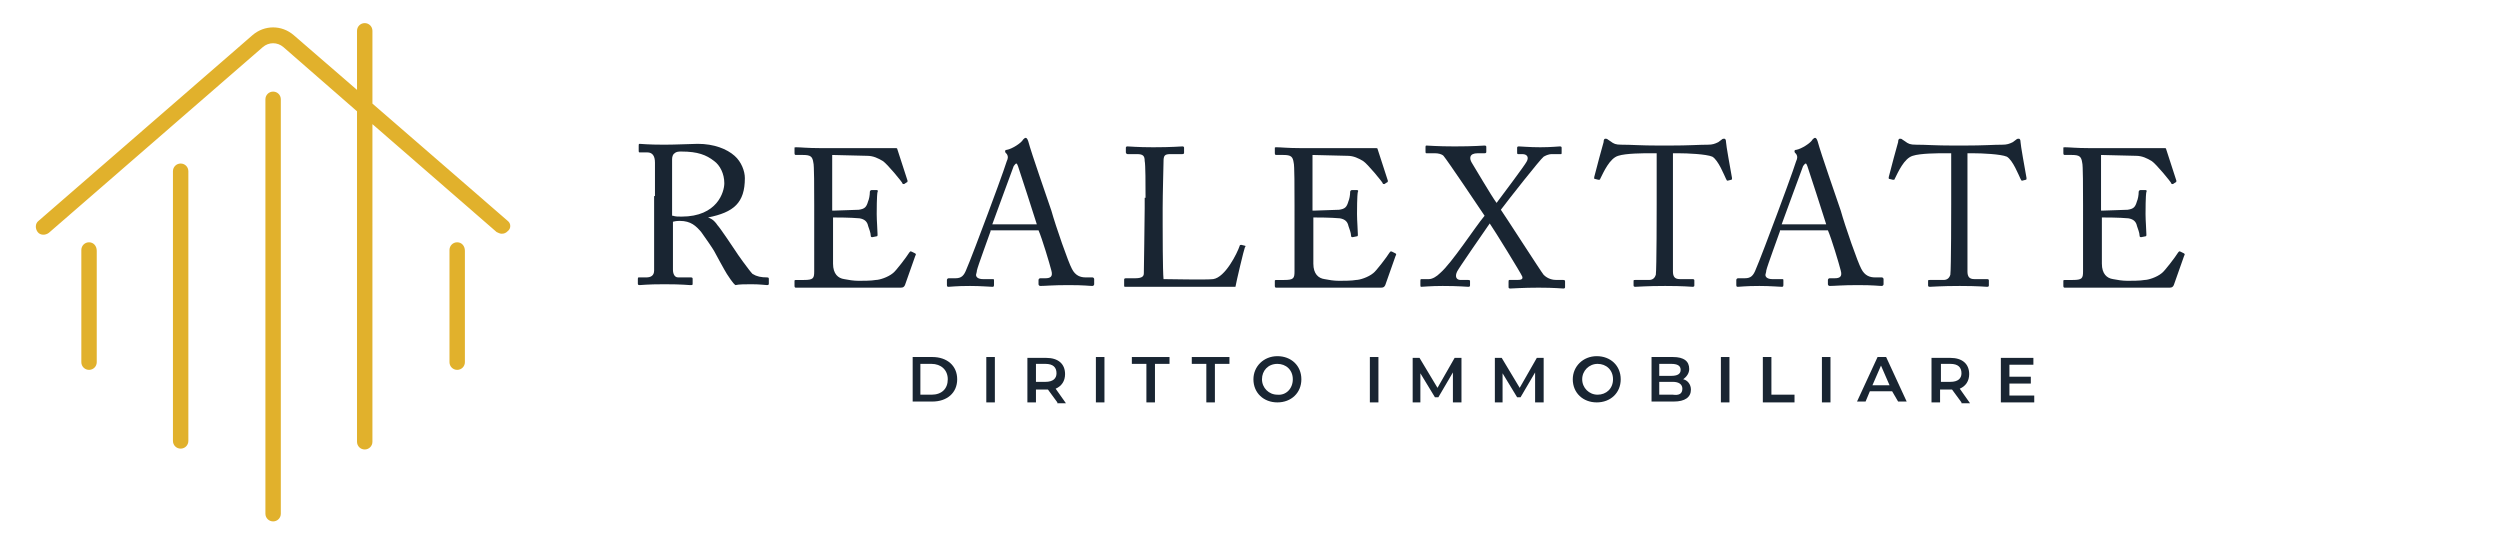 <?xml version="1.0" encoding="utf-8"?>
<!-- Generator: Adobe Illustrator 26.1.0, SVG Export Plug-In . SVG Version: 6.00 Build 0)  -->
<svg version="1.1" id="Layer_1" xmlns="http://www.w3.org/2000/svg" xmlns:xlink="http://www.w3.org/1999/xlink" x="0px" y="0px"
	 viewBox="0 0 292 64" style="enable-background:new 0 0 292 64;" xml:space="preserve">
<style type="text/css">
	.st0{fill:#192532;}
	.st1{fill:#E1B12C;}
</style>
<g>
	<g>
		<path class="st0" d="M76.5,22.9c0-1.7,0-3.2,0-3.9c0-0.8-0.3-1.2-0.9-1.2h-0.9c-0.1,0-0.1-0.1-0.1-0.2V17c0-0.1,0-0.2,0.1-0.2
			c0.2,0,0.9,0.1,2.9,0.1c1.3,0,3.4-0.1,3.9-0.1c1.9,0,3.4,0.6,4.3,1.4c0.8,0.7,1.2,1.8,1.2,2.6c0,2.9-1.3,4-4.3,4.6l0,0
			c0.6,0.2,0.9,0.6,1.1,0.9c0.3,0.3,1.9,2.7,2.1,3c0.1,0.2,1.6,2.3,2,2.7c0.5,0.3,1,0.4,1.7,0.4c0.2,0,0.2,0.1,0.2,0.2v0.5
			c0,0.1,0,0.2-0.2,0.2s-0.8-0.1-1.8-0.1c-0.7,0-1.5,0-1.9,0.1c-0.3-0.2-0.8-1-1-1.3s-1.4-2.5-1.5-2.7s-1.2-1.8-1.5-2.2
			c-0.6-0.7-1.2-1.3-2.5-1.3c-0.2,0-0.4,0-0.8,0.1v1.3c0,1.4,0,4,0,4.3c0,0.5,0.2,0.9,0.6,0.9h1.5c0.2,0,0.2,0.1,0.2,0.2v0.5
			c0,0.2,0,0.2-0.3,0.2s-0.8-0.1-3-0.1c-2.1,0-2.6,0.1-2.9,0.1c-0.2,0-0.2-0.1-0.2-0.2v-0.5c0-0.1,0-0.2,0.1-0.2h0.9
			c0.5,0,0.9-0.2,0.9-0.8c0-2.3,0-4.5,0-6.7v-2C76.4,22.9,76.5,22.9,76.5,22.9z M78.6,25.2c0.3,0.1,0.6,0.1,1,0.1c4.2,0,5-2.9,5-3.9
			c0-1.1-0.5-2.1-1.2-2.6c-0.9-0.7-1.9-1.1-3.8-1.1c-0.3,0-0.6,0-0.8,0.2c-0.2,0.1-0.3,0.4-0.3,0.7v6.6
			C78.5,25.2,78.6,25.2,78.6,25.2z"/>
		<path class="st0" d="M97.4,24.6c0.2,0,2.7-0.1,2.9-0.1c0.7-0.1,0.9-0.3,1.1-1c0.1-0.2,0.2-0.7,0.2-1.1c0-0.1,0.1-0.2,0.2-0.2h0.6
			c0.1,0,0.2,0.1,0.1,0.2c-0.1,0.4-0.1,2.3-0.1,2.6c0,0.8,0.1,1.9,0.1,2.4c0,0.1,0,0.2-0.1,0.2l-0.5,0.1c-0.1,0-0.2,0-0.2-0.2
			c0-0.3-0.2-0.8-0.3-1.1c-0.1-0.5-0.4-0.8-1-0.9c-1.1-0.1-2.7-0.1-3.1-0.1v1.4c0,1.2,0,3.5,0,4c0,1.2,0.6,1.7,1.3,1.8
			c0.5,0.1,1.1,0.2,1.7,0.2c0.4,0,1.5,0,2-0.1c0.4,0,1.4-0.3,2-0.8c0.3-0.2,1.6-1.9,1.9-2.4c0.1-0.1,0.1-0.2,0.3-0.1l0.4,0.2
			c0.1,0.1,0.1,0.1,0,0.3l-1.2,3.4c-0.1,0.2-0.2,0.3-0.5,0.3c-0.1,0-0.6,0-2,0s-3.6,0-7.2,0c-0.9,0-1.5,0-2,0s-0.8,0-1,0
			c-0.1,0-0.2,0-0.2-0.2v-0.6c0-0.1,0.1-0.1,0.2-0.1h0.9c1.1,0,1.2-0.2,1.2-1V24c0-1.9,0-4.8-0.1-5c-0.1-0.7-0.3-0.9-1.2-0.9H93
			c-0.1,0-0.2,0-0.2-0.2v-0.6c0-0.1,0-0.1,0.2-0.1c0.5,0,1.3,0.1,2.8,0.1h1c2.3,0,4.6,0,6.9,0c0.4,0,0.8,0,0.9,0s0.2,0,0.2,0.1
			l1.2,3.7c0,0.1,0,0.2-0.1,0.2l-0.3,0.2c-0.1,0-0.2,0-0.2-0.1s-1.8-2.3-2.3-2.6c-0.5-0.3-1.1-0.6-1.8-0.6l-4.1-0.1v6.5H97.4z"/>
		<path class="st0" d="M115.7,27c-0.2,0.6-1.5,4.1-1.6,4.6c0,0.2-0.1,0.4-0.1,0.5c0,0.3,0.3,0.5,0.8,0.5h1.1c0.2,0,0.2,0,0.2,0.2
			v0.5c0,0.2-0.1,0.2-0.2,0.2c-0.3,0-1.3-0.1-2.6-0.1c-1.7,0-2.2,0.1-2.5,0.1c-0.1,0-0.2,0-0.2-0.2v-0.6c0-0.1,0.1-0.2,0.2-0.2h0.8
			c0.7,0,1-0.3,1.3-1.1c0.2-0.4,1.8-4.6,2.5-6.5c0.2-0.5,2-5.4,2.2-6.1c0.1-0.2,0.2-0.5,0-0.8c-0.1-0.1-0.2-0.2-0.2-0.3
			c0-0.1,0-0.2,0.2-0.2c0.6-0.1,1.7-0.8,1.9-1.2c0.1-0.1,0.2-0.2,0.3-0.2c0.1,0,0.2,0.1,0.3,0.4c0.4,1.5,2.2,6.6,2.7,8.1
			c0.5,1.8,2,6.1,2.4,6.8c0.4,0.8,1,1,1.6,1h0.8c0.1,0,0.2,0.1,0.2,0.2v0.6c0,0.1-0.1,0.2-0.2,0.2c-0.4,0-0.9-0.1-2.8-0.1
			s-2.7,0.1-3.3,0.1c-0.1,0-0.2-0.1-0.2-0.2v-0.5c0-0.1,0.1-0.2,0.2-0.2h0.6c0.6,0,0.9-0.2,0.7-0.9c-0.2-0.8-1.1-3.8-1.5-4.7h-5.6
			C115.7,26.9,115.7,27,115.7,27z M121.1,26.2c-0.2-0.7-2.1-6.5-2.2-6.8c-0.1-0.2-0.1-0.3-0.2-0.3s-0.2,0.2-0.3,0.3
			c-0.1,0.3-2.3,6.2-2.5,6.8H121.1z"/>
		<path class="st0" d="M133.8,23.1c0-1.5,0-3.9-0.1-4.3c0-0.6-0.2-0.8-0.9-0.8h-1.1c-0.1,0-0.2-0.1-0.2-0.2v-0.5
			c0-0.1,0-0.2,0.2-0.2c0.3,0,1.1,0.1,3,0.1c2.2,0,3.2-0.1,3.4-0.1s0.2,0.1,0.2,0.2v0.5c0,0.1,0,0.2-0.2,0.2h-1.4
			c-0.7,0-0.8,0.2-0.8,0.9c0,0.3-0.1,3.8-0.1,5.4v2c0,0.4,0,5.4,0.1,6.3c0.5,0,5.1,0.1,5.8,0c1.4-0.2,2.8-3,3.1-3.9
			c0-0.1,0.1-0.1,0.2-0.1l0.4,0.1c0.1,0,0.1,0.1,0,0.2c-0.1,0.2-1,4-1.1,4.6c-0.3,0-2.1,0-4.2,0c-2.1,0-4.3,0-5.6,0
			c-0.9,0-1.6,0-2.1,0s-0.7,0-0.9,0s-0.2,0-0.2-0.2v-0.6c0-0.1,0-0.2,0.2-0.2h1.1c0.9,0,1-0.3,1-0.6c0-0.4,0.1-6.2,0.1-7.6v-1.2
			C133.7,23.1,133.8,23.1,133.8,23.1z"/>
		<path class="st0" d="M153.5,24.6c0.2,0,2.7-0.1,2.9-0.1c0.7-0.1,0.9-0.3,1.1-1c0.1-0.2,0.2-0.7,0.2-1.1c0-0.1,0.1-0.2,0.2-0.2h0.6
			c0.1,0,0.2,0.1,0.1,0.2c-0.1,0.4-0.1,2.3-0.1,2.6c0,0.8,0.1,1.9,0.1,2.4c0,0.1,0,0.2-0.1,0.2l-0.5,0.1c-0.1,0-0.2,0-0.2-0.2
			c0-0.3-0.2-0.8-0.3-1.1c-0.1-0.5-0.4-0.8-1-0.9c-1.1-0.1-2.7-0.1-3.1-0.1v1.4c0,1.2,0,3.5,0,4c0,1.2,0.6,1.7,1.3,1.8
			c0.5,0.1,1.1,0.2,1.7,0.2c0.4,0,1.5,0,2-0.1c0.4,0,1.4-0.3,2-0.8c0.3-0.2,1.6-1.9,1.9-2.4c0.1-0.1,0.1-0.2,0.3-0.1l0.4,0.2
			c0.1,0.1,0.1,0.1,0,0.3l-1.2,3.4c-0.1,0.2-0.2,0.3-0.5,0.3c-0.1,0-0.6,0-2,0s-3.6,0-7.2,0c-0.9,0-1.5,0-2,0s-0.8,0-1,0
			c-0.1,0-0.2,0-0.2-0.2v-0.6c0-0.1,0.1-0.1,0.2-0.1h0.9c1.1,0,1.2-0.2,1.2-1V24c0-1.9,0-4.8-0.1-5c-0.1-0.7-0.3-0.9-1.2-0.9h-0.8
			c-0.1,0-0.2,0-0.2-0.2v-0.6c0-0.1,0-0.1,0.2-0.1c0.5,0,1.3,0.1,2.8,0.1h1c2.3,0,4.6,0,6.9,0c0.4,0,0.8,0,0.9,0
			c0.1,0,0.2,0,0.2,0.1l1.2,3.7c0,0.1,0,0.2-0.1,0.2l-0.3,0.2c-0.1,0-0.2,0-0.2-0.1s-1.8-2.3-2.3-2.6c-0.5-0.3-1.1-0.6-1.8-0.6
			l-4.1-0.1v6.5H153.5z"/>
		<path class="st0" d="M171.7,33.3c0,0.1,0,0.2-0.2,0.2s-1.1-0.1-3-0.1c-1.4,0-2.3,0.1-2.5,0.1c-0.1,0-0.1-0.1-0.1-0.2v-0.5
			c0-0.1,0-0.2,0.1-0.2h0.9c0.4,0,0.9-0.3,1.3-0.7c1.4-1.2,4.1-5.4,5.2-6.7c-0.8-1.2-4.3-6.4-4.8-7c-0.2-0.2-0.6-0.3-1-0.3h-1
			c-0.1,0-0.1-0.1-0.1-0.2v-0.5c0-0.1,0-0.2,0.1-0.2c0.2,0,1.3,0.1,3.3,0.1c2.3,0,3.3-0.1,3.5-0.1s0.2,0.1,0.2,0.2v0.5
			c0,0.1,0,0.2-0.2,0.2h-0.8c-1,0-1,0.6-0.7,1.1c0.2,0.3,2.3,3.9,2.9,4.7c0.6-0.8,3.3-4.4,3.5-4.8c0.3-0.5,0.1-0.9-0.5-0.9h-0.5
			c-0.1,0-0.1-0.1-0.1-0.2v-0.5c0-0.1,0-0.2,0.2-0.2c0.3,0,1.2,0.1,2.5,0.1s2.1-0.1,2.3-0.1s0.2,0.1,0.2,0.2v0.5
			c0,0.2,0,0.2-0.1,0.2h-1c-0.5,0-0.8,0.2-1,0.3c-0.4,0.3-4.1,5-5,6.2c0.3,0.4,4.8,7.4,5,7.6c0.5,0.5,1.1,0.6,1.5,0.6h0.8
			c0.2,0,0.2,0.1,0.2,0.2v0.6c0,0.1,0,0.2-0.2,0.2s-1-0.1-2.9-0.1c-1.8,0-3.1,0.1-3.3,0.1s-0.2-0.1-0.2-0.2v-0.6
			c0-0.1,0-0.2,0.1-0.2h0.9c0.5,0,0.7-0.1,0.6-0.4c-0.1-0.3-3.3-5.5-3.8-6.2c-0.9,1.3-3.6,5.2-3.8,5.6c-0.3,0.6-0.1,1,0.4,1h0.9
			c0.2,0,0.2,0.1,0.2,0.1L171.7,33.3L171.7,33.3z"/>
		<path class="st0" d="M193.3,17.9h-0.6c-0.7,0-2.8,0-3.7,0.3c-1,0.3-1.7,1.9-2.1,2.7c0,0.1-0.1,0.1-0.2,0.1l-0.4-0.1
			c-0.1,0-0.1,0-0.1-0.2c0.2-0.8,1-3.8,1.1-4.1c0-0.3,0.1-0.4,0.2-0.4c0.1,0,0.2,0,0.3,0.1l0.3,0.2c0.4,0.3,0.6,0.4,1.3,0.4
			c1.2,0,2.2,0.1,4.4,0.1h1.1c2.5,0,3.5-0.1,4.6-0.1c0.5,0,0.8-0.1,1.2-0.3l0.4-0.3c0.1-0.1,0.2-0.1,0.3-0.1s0.2,0.1,0.2,0.4
			s0.5,3.1,0.7,4.2c0,0.1,0,0.2-0.1,0.2l-0.4,0.1c-0.1,0-0.1,0-0.2-0.2c-0.2-0.4-0.9-2.2-1.6-2.6c-0.7-0.3-2.9-0.4-4-0.4h-0.6v6.6
			c0,0.3,0,6.8,0,7.2c0,0.6,0.2,0.9,0.8,0.9h1.5c0.2,0,0.2,0.1,0.2,0.2v0.5c0,0.1,0,0.2-0.2,0.2s-1-0.1-3.2-0.1s-3.2,0.1-3.5,0.1
			c-0.2,0-0.2-0.1-0.2-0.2v-0.4c0-0.2,0-0.2,0.2-0.2h1.6c0.5,0,0.7-0.3,0.8-0.6c0.1-0.7,0.1-7.8,0.1-8.2v-6
			C193.5,17.9,193.3,17.9,193.3,17.9z"/>
		<path class="st0" d="M207.9,27c-0.2,0.6-1.5,4.1-1.6,4.6c0,0.2-0.1,0.4-0.1,0.5c0,0.3,0.3,0.5,0.8,0.5h1.1c0.2,0,0.2,0,0.2,0.2
			v0.5c0,0.2-0.1,0.2-0.2,0.2c-0.3,0-1.3-0.1-2.6-0.1c-1.7,0-2.2,0.1-2.5,0.1c-0.1,0-0.2,0-0.2-0.2v-0.6c0-0.1,0.1-0.2,0.2-0.2h0.8
			c0.7,0,1-0.3,1.3-1.1c0.2-0.4,1.8-4.6,2.5-6.5c0.2-0.5,2-5.4,2.2-6.1c0.1-0.2,0.2-0.5,0-0.8c-0.1-0.1-0.2-0.2-0.2-0.3
			c0-0.1,0-0.2,0.2-0.2c0.6-0.1,1.7-0.8,1.9-1.2c0.1-0.1,0.2-0.2,0.3-0.2s0.2,0.1,0.3,0.4c0.4,1.5,2.2,6.6,2.7,8.1
			c0.5,1.8,2,6.1,2.4,6.8c0.4,0.8,1,1,1.6,1h0.8c0.1,0,0.2,0.1,0.2,0.2v0.6c0,0.1-0.1,0.2-0.2,0.2c-0.4,0-0.9-0.1-2.8-0.1
			c-1.9,0-2.7,0.1-3.3,0.1c-0.1,0-0.2-0.1-0.2-0.2v-0.5c0-0.1,0.1-0.2,0.2-0.2h0.6c0.6,0,0.9-0.2,0.7-0.9c-0.2-0.8-1.1-3.8-1.5-4.7
			h-5.6L207.9,27L207.9,27z M213.3,26.2c-0.2-0.7-2.1-6.5-2.2-6.8c-0.1-0.2-0.1-0.3-0.2-0.3c-0.1,0-0.2,0.2-0.3,0.3
			c-0.1,0.3-2.3,6.2-2.5,6.8H213.3z"/>
		<path class="st0" d="M227.7,17.9h-0.6c-0.7,0-2.8,0-3.7,0.3c-1,0.3-1.7,1.9-2.1,2.7c0,0.1-0.1,0.1-0.2,0.1l-0.4-0.1
			c-0.1,0-0.1,0-0.1-0.2c0.2-0.8,1-3.8,1.1-4.1c0-0.3,0.1-0.4,0.2-0.4c0.1,0,0.2,0,0.3,0.1l0.3,0.2c0.4,0.3,0.6,0.4,1.3,0.4
			c1.2,0,2.2,0.1,4.4,0.1h1.1c2.5,0,3.5-0.1,4.6-0.1c0.5,0,0.8-0.1,1.2-0.3l0.4-0.3c0.1-0.1,0.2-0.1,0.3-0.1s0.2,0.1,0.2,0.4
			s0.5,3.1,0.7,4.2c0,0.1,0,0.2-0.1,0.2l-0.4,0.1c-0.1,0-0.1,0-0.2-0.2c-0.2-0.4-0.9-2.2-1.6-2.6c-0.7-0.3-2.9-0.4-4-0.4h-0.6v6.6
			c0,0.3,0,6.8,0,7.2c0,0.6,0.2,0.9,0.8,0.9h1.5c0.2,0,0.2,0.1,0.2,0.2v0.5c0,0.1,0,0.2-0.2,0.2s-1-0.1-3.2-0.1s-3.2,0.1-3.5,0.1
			c-0.2,0-0.2-0.1-0.2-0.2v-0.4c0-0.2,0-0.2,0.2-0.2h1.6c0.5,0,0.7-0.3,0.8-0.6c0.1-0.7,0.1-7.8,0.1-8.2v-6
			C227.9,17.9,227.7,17.9,227.7,17.9z"/>
		<path class="st0" d="M245.6,24.6c0.2,0,2.7-0.1,2.9-0.1c0.7-0.1,0.9-0.3,1.1-1c0.1-0.2,0.2-0.7,0.2-1.1c0-0.1,0.1-0.2,0.2-0.2h0.6
			c0.1,0,0.2,0.1,0.1,0.2c-0.1,0.4-0.1,2.3-0.1,2.6c0,0.8,0.1,1.9,0.1,2.4c0,0.1,0,0.2-0.1,0.2l-0.5,0.1c-0.1,0-0.2,0-0.2-0.2
			c0-0.3-0.2-0.8-0.3-1.1c-0.1-0.5-0.4-0.8-1-0.9c-1.1-0.1-2.7-0.1-3.1-0.1v1.4c0,1.2,0,3.5,0,4c0,1.2,0.6,1.7,1.3,1.8
			c0.5,0.1,1.1,0.2,1.7,0.2c0.4,0,1.5,0,2-0.1c0.4,0,1.4-0.3,2-0.8c0.3-0.2,1.6-1.9,1.9-2.4c0.1-0.1,0.1-0.2,0.3-0.1l0.4,0.2
			c0.1,0.1,0.1,0.1,0,0.3l-1.2,3.4c-0.1,0.2-0.2,0.3-0.5,0.3c-0.1,0-0.6,0-2,0s-3.6,0-7.2,0c-0.9,0-1.5,0-2,0s-0.8,0-1,0
			c-0.1,0-0.2,0-0.2-0.2v-0.6c0-0.1,0.1-0.1,0.2-0.1h0.9c1.1,0,1.2-0.2,1.2-1V24c0-1.9,0-4.8-0.1-5c-0.1-0.7-0.3-0.9-1.2-0.9h-0.8
			c-0.1,0-0.2,0-0.2-0.2v-0.6c0-0.1,0-0.1,0.2-0.1c0.5,0,1.3,0.1,2.8,0.1h1c2.3,0,4.6,0,6.9,0c0.4,0,0.8,0,0.9,0s0.2,0,0.2,0.1
			l1.2,3.7c0,0.1,0,0.2-0.1,0.2l-0.3,0.2c-0.1,0-0.2,0-0.2-0.1s-1.8-2.3-2.3-2.6c-0.5-0.3-1.1-0.6-1.8-0.6l-4.1-0.1v6.5H245.6z"/>
	</g>
	<g>
		<path class="st0" d="M106.6,41.7h2.3c1.7,0,2.9,1,2.9,2.6s-1.2,2.6-2.9,2.6h-2.3V41.7z M108.8,46.1c1.2,0,1.9-0.7,1.9-1.8
			s-0.8-1.8-1.9-1.8h-1.3v3.6H108.8z"/>
		<path class="st0" d="M115.2,41.7h1V47h-1V41.7z"/>
		<path class="st0" d="M123.5,47l-1.1-1.5c-0.1,0-0.1,0-0.2,0H121V47h-1v-5.2h2.2c1.4,0,2.2,0.7,2.2,1.9c0,0.8-0.4,1.4-1.1,1.7
			l1.2,1.7h-1C123.5,47.1,123.5,47,123.5,47z M122.1,42.5H121v2.1h1.1c0.9,0,1.3-0.4,1.3-1C123.4,42.9,123,42.5,122.1,42.5z"/>
		<path class="st0" d="M128,41.7h1V47h-1V41.7z"/>
		<path class="st0" d="M133.9,42.5h-1.7v-0.8h4.4v0.8h-1.7V47h-1V42.5z"/>
		<path class="st0" d="M140.9,42.5h-1.7v-0.8h4.4v0.8h-1.7V47h-1V42.5z"/>
		<path class="st0" d="M146.4,44.3c0-1.5,1.2-2.7,2.8-2.7s2.8,1.1,2.8,2.7s-1.2,2.7-2.8,2.7C147.6,47,146.4,45.9,146.4,44.3z
			 M151,44.3c0-1.1-0.8-1.8-1.8-1.8c-1.1,0-1.8,0.8-1.8,1.8s0.8,1.8,1.8,1.8C150.2,46.2,151,45.4,151,44.3z"/>
		<path class="st0" d="M160,41.7h1V47h-1V41.7z"/>
		<path class="st0" d="M169.7,47v-3.5l-1.7,2.9h-0.4l-1.7-2.8V47H165v-5.2h0.8l2.1,3.5l2-3.5h0.8V47H169.7z"/>
		<path class="st0" d="M179.3,47v-3.5l-1.7,2.9h-0.4l-1.7-2.8V47h-0.9v-5.2h0.8l2.1,3.5l2-3.5h0.8V47H179.3z"/>
		<path class="st0" d="M183.7,44.3c0-1.5,1.2-2.7,2.8-2.7s2.8,1.1,2.8,2.7s-1.2,2.7-2.8,2.7S183.7,45.9,183.7,44.3z M188.4,44.3
			c0-1.1-0.8-1.8-1.8-1.8s-1.8,0.8-1.8,1.8s0.8,1.8,1.8,1.8S188.4,45.4,188.4,44.3z"/>
		<path class="st0" d="M197.5,45.5c0,0.9-0.7,1.4-2,1.4h-2.6v-5.2h2.5c1.3,0,1.9,0.5,1.9,1.4c0,0.5-0.3,0.9-0.7,1.2
			C197.1,44.4,197.5,44.9,197.5,45.5z M193.8,42.5v1.4h1.4c0.7,0,1.1-0.2,1.1-0.7s-0.4-0.7-1.1-0.7H193.8z M196.5,45.4
			c0-0.5-0.4-0.8-1.1-0.8h-1.6v1.5h1.6C196.1,46.2,196.5,46,196.5,45.4z"/>
		<path class="st0" d="M201,41.7h1V47h-1V41.7z"/>
		<path class="st0" d="M205.9,41.7h1v4.4h2.7V47h-3.7V41.7z"/>
		<path class="st0" d="M212.8,41.7h1V47h-1V41.7z"/>
		<path class="st0" d="M221,45.7h-2.6l-0.5,1.2h-1l2.4-5.2h1l2.4,5.2h-1L221,45.7z M220.7,45l-1-2.3l-1,2.3H220.7z"/>
		<path class="st0" d="M229.1,47l-1.1-1.5c-0.1,0-0.1,0-0.2,0h-1.2V47h-1v-5.2h2.2c1.4,0,2.2,0.7,2.2,1.9c0,0.8-0.4,1.4-1.1,1.7
			l1.2,1.7h-1L229.1,47L229.1,47z M227.8,42.5h-1.1v2.1h1.1c0.9,0,1.3-0.4,1.3-1C229.1,42.9,228.7,42.5,227.8,42.5z"/>
		<path class="st0" d="M237.6,46.1V47h-3.9v-5.2h3.8v0.8h-2.8V44h2.5v0.8h-2.5v1.4h2.9V46.1z"/>
	</g>
</g>
<g>
	<path class="st1" d="M31.9,10.7c-0.5,0-0.9,0.4-0.9,0.9V60c0,0.5,0.4,0.9,0.9,0.9c0.5,0,0.9-0.4,0.9-0.9V11.6
		C32.8,11.1,32.4,10.7,31.9,10.7z"/>
	<path class="st1" d="M21.1,19.1c-0.5,0-0.9,0.4-0.9,0.9v31.5c0,0.5,0.4,0.9,0.9,0.9S22,52,22,51.5V20C22,19.5,21.6,19.1,21.1,19.1z
		"/>
	<path class="st1" d="M10.4,28.3c-0.5,0-0.9,0.4-0.9,0.9v13.1c0,0.5,0.4,0.9,0.9,0.9s0.9-0.4,0.9-0.9v-13
		C11.3,28.7,10.9,28.3,10.4,28.3z"/>
	<path class="st1" d="M53.4,28.3c-0.5,0-0.9,0.4-0.9,0.9v13.1c0,0.5,0.4,0.9,0.9,0.9s0.9-0.4,0.9-0.9v-13
		C54.3,28.7,53.9,28.3,53.4,28.3z"/>
	<path class="st1" d="M59.3,25.8L43.5,12.1V3.6c0-0.5-0.4-0.9-0.9-0.9s-0.9,0.4-0.9,0.9v6.9l-7.4-6.4c-1.4-1.2-3.4-1.2-4.8,0
		l-25,21.7c-0.4,0.3-0.4,0.9-0.1,1.3s0.9,0.4,1.3,0.1l25-21.7c0.7-0.6,1.7-0.6,2.4,0l8.6,7.5v38.6c0,0.5,0.4,0.9,0.9,0.9
		s0.9-0.4,0.9-0.9V14.5L58,27.1c0.2,0.1,0.4,0.2,0.6,0.2c0.3,0,0.5-0.1,0.7-0.3C59.7,26.7,59.7,26.1,59.3,25.8z"/>
</g>
</svg>
